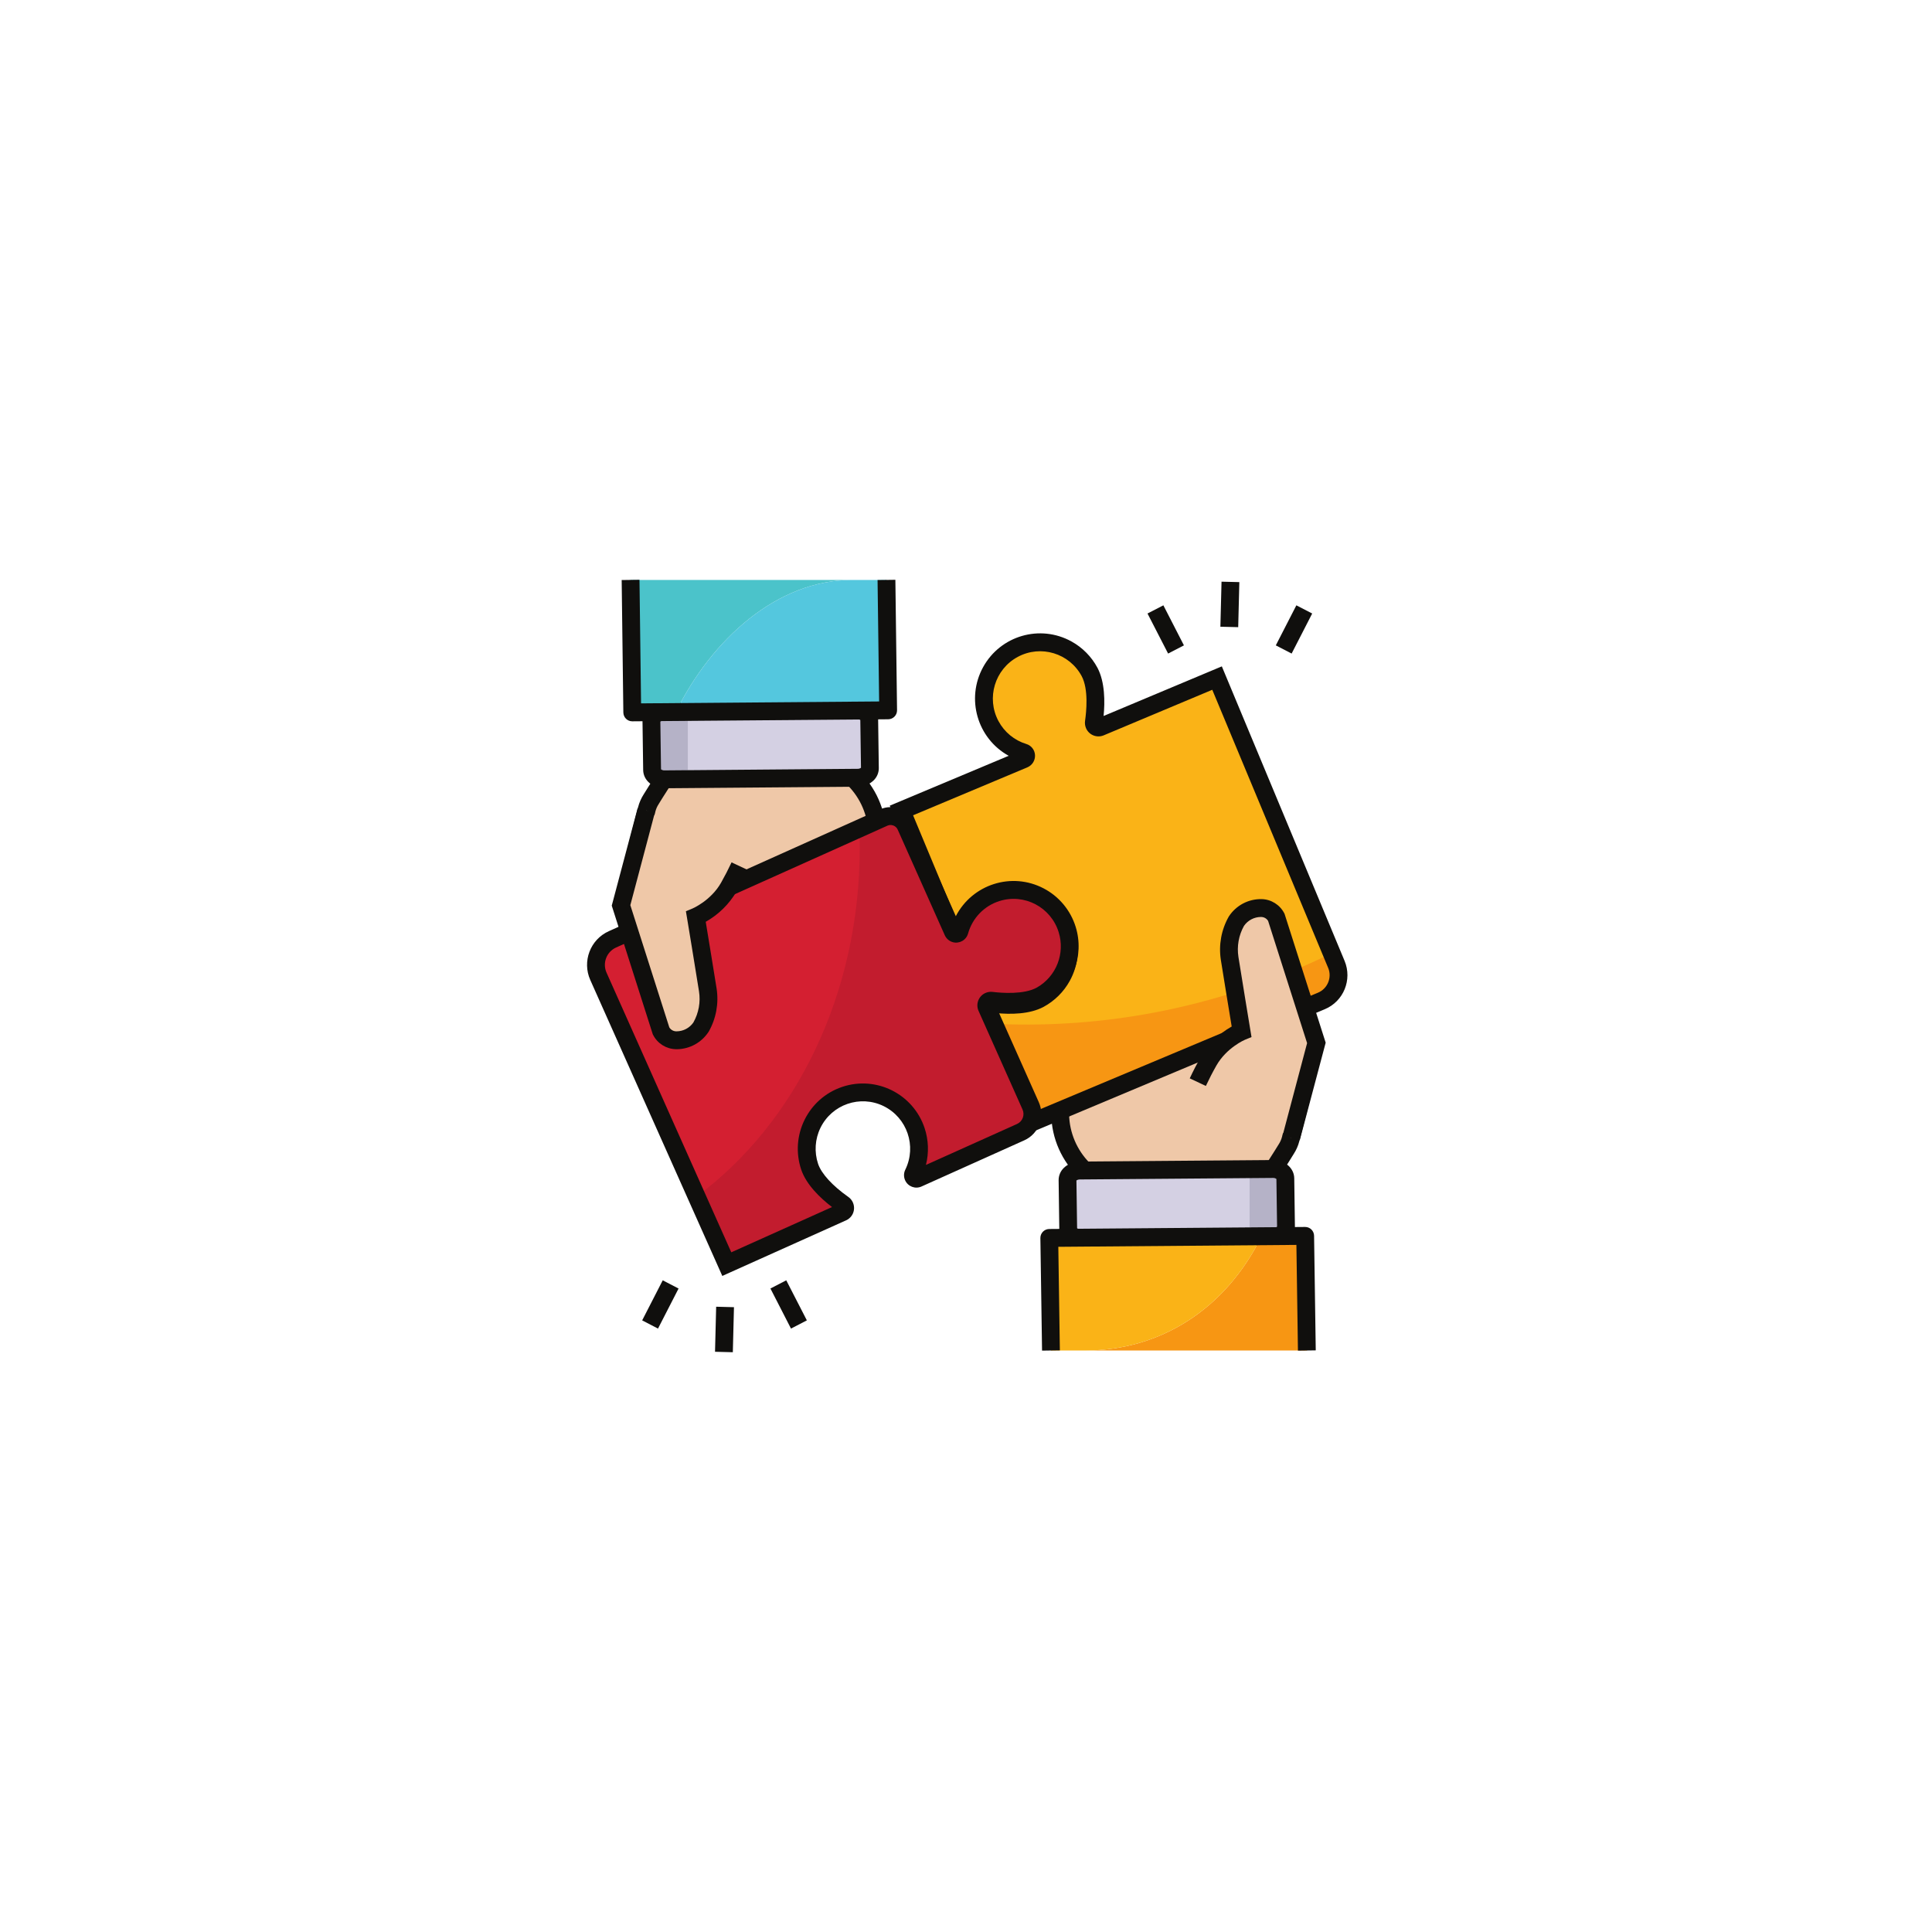 <svg xmlns="http://www.w3.org/2000/svg" xmlns:xlink="http://www.w3.org/1999/xlink" width="300" zoomAndPan="magnify" viewBox="0 0 224.88 225" height="300" preserveAspectRatio="xMidYMid meet" version="1.2"><defs><clipPath id="e54573b109"><path d="M 126 143 L 153 143 L 153 157.477 L 126 157.477 Z M 126 143 "/></clipPath><clipPath id="9a3128197c"><path d="M 122 143 L 147 143 L 147 157.477 L 122 157.477 Z M 122 143 "/></clipPath><clipPath id="e38d0467d0"><path d="M 121 142 L 154 142 L 154 157.477 L 121 157.477 Z M 121 142 "/></clipPath><clipPath id="e743232df5"><path d="M 103.418 73.598 L 156.863 73.598 L 156.863 132.246 L 103.418 132.246 Z M 103.418 73.598 "/></clipPath><clipPath id="9ae33c9ae8"><path d="M 73 67.523 L 100 67.523 L 100 83 L 73 83 Z M 73 67.523 "/></clipPath><clipPath id="ad1e94befb"><path d="M 78 67.523 L 104 67.523 L 104 83 L 78 83 Z M 78 67.523 "/></clipPath><clipPath id="a22d1ce5a2"><path d="M 72 67.523 L 105 67.523 L 105 85 L 72 85 Z M 72 67.523 "/></clipPath><clipPath id="31d6faaadc"><path d="M 83.184 152.027 L 85.43 152.027 L 85.43 157.477 L 83.184 157.477 Z M 83.184 152.027 "/></clipPath><clipPath id="3fed8ad71a"><path d="M 142 67.523 L 145 67.523 L 145 74 L 142 74 Z M 142 67.523 "/></clipPath></defs><g id="b193a4f7e3"><path style=" stroke:none;fill-rule:nonzero;fill:#efc8a8;fill-opacity:1;" d="M 123.406 129.797 L 123.078 113.504 C 128.824 113.438 136.309 112.211 142.766 111.684 C 142.758 111.121 142.824 110.566 142.965 110.023 C 143.094 109.523 143.293 109.043 143.555 108.602 C 144.527 107.109 147.133 106.531 148.102 108.27 L 152.93 122.211 L 150.25 132.645 C 150.141 133.07 149.961 133.477 149.719 133.844 C 149.719 133.844 148.863 135.246 148.051 136.469 L 126.434 136.488 C 124.559 134.766 123.465 132.348 123.406 129.797 "/><path style=" stroke:none;fill-rule:nonzero;fill:#100f0d;fill-opacity:1;" d="M 124.133 114.523 L 124.445 129.777 C 124.488 131.906 125.352 133.941 126.855 135.449 L 147.492 135.43 C 148.184 134.367 148.828 133.312 148.836 133.301 L 148.855 133.273 C 149.031 133 149.164 132.703 149.246 132.387 L 151.844 122.258 L 147.152 108.711 C 146.957 108.406 146.613 108.227 146.254 108.242 C 145.535 108.238 144.859 108.578 144.43 109.156 C 144.227 109.512 144.07 109.891 143.969 110.289 C 143.852 110.742 143.793 111.203 143.801 111.672 L 143.812 112.641 L 142.848 112.723 C 140.438 112.918 137.832 113.219 135.312 113.512 C 131.492 113.953 127.551 114.41 124.133 114.523 Z M 125.855 137.531 L 125.625 137.152 C 123.598 135.246 122.426 132.602 122.367 129.816 L 122.016 112.477 L 123.066 112.465 C 126.598 112.422 130.906 111.926 135.078 111.441 C 137.305 111.184 139.598 110.918 141.777 110.723 C 141.816 110.398 141.879 110.078 141.961 109.762 C 142.113 109.164 142.352 108.594 142.668 108.062 L 142.688 108.031 C 143.508 106.832 144.879 106.129 146.328 106.164 C 147.441 106.176 148.465 106.789 149.004 107.766 L 149.051 107.844 L 154.012 122.164 L 151.258 132.902 C 151.121 133.438 150.898 133.941 150.598 134.402 C 150.5 134.559 149.695 135.871 148.914 137.047 L 148.609 137.508 L 125.855 137.531 "/><path style=" stroke:none;fill-rule:nonzero;fill:#d4d0e3;fill-opacity:1;" d="M 124.262 137.434 L 124.344 143.109 C 124.352 143.719 125.004 144.207 125.801 144.199 L 148.277 144.02 C 149.074 144.016 149.715 143.516 149.707 142.906 L 149.629 137.227 C 149.621 136.621 148.965 136.133 148.168 136.137 L 125.691 136.316 C 124.895 136.324 124.254 136.824 124.262 137.434 "/><path style=" stroke:none;fill-rule:nonzero;fill:#b5b2c7;fill-opacity:1;" d="M 145.469 136.191 L 149.711 136.191 L 149.711 143.238 L 145.469 143.238 L 145.469 136.191 "/><path style=" stroke:none;fill-rule:nonzero;fill:#100f0d;fill-opacity:1;" d="M 125.379 143.039 C 125.5 143.129 125.645 143.172 125.793 143.16 L 148.27 142.98 C 148.41 142.984 148.551 142.941 148.668 142.859 L 148.59 137.301 C 148.473 137.215 148.332 137.172 148.184 137.18 L 148.176 137.18 L 125.703 137.359 C 125.559 137.355 125.418 137.398 125.301 137.48 Z M 125.785 145.242 C 124.41 145.242 123.32 144.316 123.305 143.125 L 123.227 137.449 C 123.223 136.918 123.434 136.41 123.809 136.035 C 124.309 135.543 124.984 135.273 125.684 135.277 L 148.16 135.098 L 148.184 135.098 C 149.562 135.098 150.648 136.023 150.668 137.215 L 150.746 142.895 C 150.746 143.422 150.539 143.93 150.164 144.305 C 149.66 144.797 148.988 145.07 148.285 145.062 L 125.812 145.242 L 125.785 145.242 "/><g clip-rule="nonzero" clip-path="url(#e54573b109)"><path style=" stroke:none;fill-rule:nonzero;fill:#f79613;fill-opacity:1;" d="M 152.133 157.277 L 126.332 157.277 C 135.035 157.277 142.656 152.496 146.863 143.973 L 151.938 143.934 L 152.133 157.277 "/></g><g clip-rule="nonzero" clip-path="url(#9a3128197c)"><path style=" stroke:none;fill-rule:nonzero;fill:#fab317;fill-opacity:1;" d="M 146.867 143.973 C 142.656 152.496 135.035 157.277 126.332 157.277 L 122.332 157.277 L 122.137 144.172 L 146.867 143.973 "/></g><g clip-rule="nonzero" clip-path="url(#e38d0467d0)"><path style=" stroke:none;fill-rule:nonzero;fill:#100f0d;fill-opacity:1;" d="M 121.297 157.293 L 121.102 144.188 C 121.094 143.613 121.551 143.141 122.121 143.129 C 122.125 143.129 122.129 143.129 122.129 143.129 L 151.93 142.891 L 151.941 142.891 C 152.508 142.891 152.969 143.348 152.977 143.918 L 153.172 157.262 L 151.098 157.293 L 150.918 144.98 L 123.191 145.203 L 123.371 157.262 L 121.297 157.293 "/></g><path style=" stroke:none;fill-rule:nonzero;fill:#fab317;fill-opacity:1;" d="M 114.586 117.582 L 120.066 130.734 L 153.832 116.57 C 155.484 115.879 156.266 113.969 155.574 112.309 L 141.68 78.969 L 128.066 84.68 C 127.793 84.793 127.48 84.66 127.367 84.387 C 127.328 84.297 127.316 84.195 127.332 84.102 C 127.539 82.688 127.75 79.996 126.836 78.27 C 125.133 75.074 121.168 73.871 117.984 75.578 C 114.797 77.289 113.598 81.266 115.305 84.461 C 116.117 85.988 117.504 87.133 119.152 87.641 C 119.367 87.707 119.488 87.934 119.422 88.148 C 119.383 88.262 119.301 88.355 119.191 88.402 L 104.922 94.391 C 105.551 95.898 109.453 105.262 110.871 108.672 C 110.957 108.883 111.195 108.98 111.406 108.895 C 111.516 108.848 111.602 108.754 111.637 108.637 C 112.695 105.172 116.352 103.223 119.805 104.285 C 123.258 105.344 125.203 109.016 124.145 112.48 C 123.641 114.137 122.5 115.527 120.977 116.348 C 119.25 117.266 116.57 117.043 115.156 116.84 C 114.863 116.797 114.594 117 114.551 117.297 C 114.535 117.391 114.547 117.492 114.586 117.582 "/><path style=" stroke:none;fill-rule:nonzero;fill:#f79613;fill-opacity:1;" d="M 115.266 119.211 L 120.066 130.734 L 153.832 116.57 C 155.484 115.875 156.266 113.969 155.574 112.309 L 155.031 111.004 C 153.578 111.719 152.094 112.395 150.578 113.031 C 139.422 117.734 127.352 119.844 115.266 119.211 "/><g clip-rule="nonzero" clip-path="url(#e743232df5)"><path style=" stroke:none;fill-rule:nonzero;fill:#100f0d;fill-opacity:1;" d="M 118.848 88.633 L 118.859 88.637 Z M 115.543 117.18 Z M 115.875 117.977 L 120.625 129.371 L 153.43 115.609 C 154.555 115.141 155.086 113.84 154.617 112.711 C 154.617 112.711 154.613 112.711 154.613 112.711 L 141.121 80.332 L 128.469 85.641 C 127.664 85.973 126.742 85.59 126.41 84.785 C 126.301 84.523 126.266 84.234 126.305 83.953 C 126.457 82.898 126.727 80.281 125.918 78.754 C 124.484 76.07 121.148 75.059 118.469 76.5 C 115.793 77.941 114.785 81.285 116.219 83.973 C 116.906 85.258 118.07 86.219 119.461 86.645 C 120.043 86.816 120.449 87.34 120.477 87.945 C 120.508 88.559 120.152 89.125 119.59 89.363 L 106.277 94.949 C 107.324 97.457 109.809 103.418 111.25 106.887 C 113.273 103.207 117.883 101.871 121.551 103.898 C 125.215 105.926 126.547 110.555 124.527 114.23 C 123.82 115.516 122.754 116.57 121.465 117.266 C 119.852 118.121 117.668 118.156 115.875 117.977 Z M 119.512 132.098 L 113.629 117.98 C 113.293 117.176 113.672 116.254 114.473 115.918 C 114.734 115.809 115.016 115.77 115.297 115.809 C 117.535 116.133 119.426 115.992 120.488 115.426 C 123.168 113.984 124.176 110.637 122.738 107.949 C 121.305 105.262 117.969 104.254 115.289 105.695 C 114.012 106.383 113.055 107.551 112.629 108.941 C 112.395 109.707 111.582 110.137 110.82 109.902 C 110.41 109.773 110.078 109.473 109.91 109.074 C 108.586 105.883 105.082 97.48 104.125 95.176 L 103.562 93.828 L 117.41 88.02 C 113.746 85.992 112.414 81.367 114.434 77.691 C 116.457 74.016 121.062 72.68 124.73 74.707 C 126.012 75.414 127.062 76.484 127.754 77.777 C 128.633 79.449 128.625 81.758 128.465 83.383 L 142.234 77.605 L 156.531 111.906 C 157.441 114.098 156.414 116.617 154.23 117.531 L 119.512 132.098 "/></g><path style=" stroke:none;fill-rule:nonzero;fill:#efc8a8;fill-opacity:1;" d="M 139.438 126.027 C 139.789 125.273 140.207 124.445 140.699 123.582 C 142.09 121.133 144.531 120.129 144.531 120.129 C 144.531 120.129 143.477 113.746 143.145 111.613 C 142.91 110.121 143.191 108.59 143.934 107.277 C 144.957 105.684 147.629 105.023 148.586 106.84 L 153.246 121.457 L 150.309 132.516 "/><path style=" stroke:none;fill-rule:nonzero;fill:#100f0d;fill-opacity:1;" d="M 151.312 132.785 L 149.309 132.25 L 152.164 121.48 L 147.625 107.254 C 147.449 106.957 147.125 106.781 146.781 106.789 C 145.996 106.793 145.266 107.18 144.816 107.824 C 144.199 108.926 143.973 110.203 144.168 111.453 C 144.496 113.555 145.547 119.895 145.555 119.957 L 145.691 120.777 L 144.926 121.09 C 144.906 121.098 142.785 122.008 141.598 124.098 C 141.168 124.855 140.758 125.652 140.375 126.469 L 138.496 125.586 C 138.902 124.719 139.34 123.871 139.793 123.066 C 140.66 121.598 141.898 120.383 143.383 119.547 C 143.094 117.789 142.379 113.449 142.117 111.773 C 141.852 110.039 142.176 108.266 143.043 106.742 L 143.062 106.711 C 143.906 105.434 145.344 104.676 146.871 104.711 C 147.98 104.734 148.988 105.367 149.504 106.355 L 149.543 106.438 L 154.328 121.43 L 151.312 132.785 "/><path style=" stroke:none;fill-rule:nonzero;fill:#efc8a8;fill-opacity:1;" d="M 102.105 97.102 L 102.434 113.391 C 96.688 113.457 89.203 114.684 82.75 115.215 C 82.758 115.773 82.688 116.332 82.547 116.875 C 82.418 117.371 82.219 117.852 81.957 118.297 C 80.984 119.789 78.379 120.367 77.414 118.625 L 72.582 104.684 L 75.262 94.254 C 75.371 93.824 75.551 93.418 75.793 93.051 C 75.793 93.051 76.648 91.652 77.461 90.43 L 99.078 90.41 C 100.953 92.133 102.047 94.551 102.105 97.102 "/><path style=" stroke:none;fill-rule:nonzero;fill:#100f0d;fill-opacity:1;" d="M 78.359 118.188 C 78.559 118.492 78.898 118.668 79.258 118.652 C 79.977 118.656 80.652 118.316 81.078 117.738 C 81.285 117.387 81.445 117.004 81.543 116.605 C 81.66 116.156 81.719 115.691 81.711 115.227 L 81.699 114.254 L 82.664 114.176 C 85.074 113.98 87.68 113.676 90.199 113.387 C 94.023 112.945 97.965 112.488 101.379 112.375 L 101.07 97.121 C 101.027 94.988 100.16 92.957 98.656 91.449 L 78.02 91.469 C 77.328 92.531 76.684 93.582 76.676 93.598 L 76.66 93.625 C 76.48 93.895 76.348 94.195 76.266 94.512 L 73.668 104.641 Z M 79.32 120.738 C 79.273 120.738 79.23 120.738 79.184 120.734 C 78.07 120.719 77.047 120.109 76.508 119.133 L 76.461 119.055 L 71.5 104.73 L 74.254 93.992 C 74.391 93.461 74.617 92.953 74.914 92.492 C 75.012 92.336 75.816 91.027 76.598 89.852 L 76.902 89.387 L 99.656 89.367 L 99.891 89.746 C 101.914 91.652 103.09 94.297 103.145 97.082 L 103.492 114.422 L 102.449 114.434 C 98.914 114.473 94.605 114.973 90.438 115.457 C 88.207 115.711 85.914 115.977 83.734 116.176 C 83.695 116.5 83.633 116.82 83.551 117.137 C 83.398 117.734 83.16 118.305 82.848 118.832 L 82.824 118.867 C 82.031 120.027 80.723 120.723 79.32 120.738 "/><path style=" stroke:none;fill-rule:nonzero;fill:#d4d0e3;fill-opacity:1;" d="M 101.246 89.465 L 101.172 83.785 C 101.16 83.18 100.508 82.688 99.711 82.695 L 77.234 82.875 C 76.438 82.883 75.797 83.383 75.805 83.992 L 75.883 89.668 C 75.891 90.277 76.547 90.766 77.344 90.762 L 99.82 90.578 C 100.617 90.57 101.258 90.074 101.246 89.465 "/><path style=" stroke:none;fill-rule:nonzero;fill:#b5b2c7;fill-opacity:1;" d="M 80.043 90.703 L 75.801 90.703 L 75.801 83.66 L 80.043 83.66 L 80.043 90.703 "/><path style=" stroke:none;fill-rule:nonzero;fill:#100f0d;fill-opacity:1;" d="M 100.211 89.477 Z M 76.922 89.594 C 77.039 89.684 77.188 89.727 77.336 89.719 L 99.812 89.535 C 99.953 89.543 100.094 89.5 100.211 89.414 L 100.133 83.859 C 100.016 83.77 99.867 83.727 99.719 83.734 L 77.242 83.918 C 77.102 83.91 76.961 83.953 76.844 84.039 Z M 77.328 91.801 C 75.949 91.801 74.863 90.875 74.844 89.684 L 74.766 84.004 C 74.766 83.477 74.973 82.969 75.348 82.594 C 75.852 82.102 76.523 81.832 77.227 81.836 L 99.703 81.656 C 101.09 81.652 102.191 82.574 102.207 83.773 L 102.285 89.449 C 102.289 89.98 102.078 90.488 101.703 90.863 C 101.203 91.355 100.527 91.625 99.828 91.621 L 77.352 91.801 L 77.328 91.801 "/><g clip-rule="nonzero" clip-path="url(#9ae33c9ae8)"><path style=" stroke:none;fill-rule:nonzero;fill:#4bc3ca;fill-opacity:1;" d="M 73.379 67.539 L 99.18 67.539 C 90.477 67.539 82.855 74.398 78.648 82.922 L 73.574 82.965 L 73.379 67.539 "/></g><g clip-rule="nonzero" clip-path="url(#ad1e94befb)"><path style=" stroke:none;fill-rule:nonzero;fill:#54c7de;fill-opacity:1;" d="M 78.648 82.922 C 82.855 74.398 90.477 67.539 99.18 67.539 L 103.18 67.539 L 103.375 82.727 L 78.648 82.922 "/></g><g clip-rule="nonzero" clip-path="url(#a22d1ce5a2)"><path style=" stroke:none;fill-rule:nonzero;fill:#100f0d;fill-opacity:1;" d="M 73.57 84.004 C 73.004 84.004 72.543 83.547 72.535 82.977 L 72.34 67.551 L 74.414 67.523 L 74.598 81.914 L 102.324 81.691 L 102.141 67.551 L 104.215 67.523 L 104.41 82.711 C 104.418 83.285 103.961 83.758 103.387 83.766 C 103.387 83.766 103.383 83.766 103.383 83.766 L 73.582 84.004 L 73.57 84.004 "/></g><path style=" stroke:none;fill-rule:nonzero;fill:#d41f31;fill-opacity:1;" d="M 124.219 108.238 C 125.133 111.188 123.883 114.375 121.211 115.91 C 119.508 116.871 116.824 116.723 115.402 116.551 C 115.109 116.516 114.844 116.727 114.809 117.02 C 114.797 117.117 114.812 117.215 114.852 117.305 L 119.973 128.785 C 120.496 129.953 119.973 131.324 118.809 131.848 C 118.809 131.852 118.809 131.852 118.809 131.852 C 115.469 133.348 109.418 136.066 106.836 137.23 C 106.629 137.32 106.387 137.23 106.297 137.023 C 106.246 136.914 106.246 136.785 106.301 136.676 C 107.895 133.422 106.559 129.488 103.32 127.891 C 100.078 126.289 96.156 127.629 94.562 130.883 C 93.797 132.438 93.68 134.234 94.234 135.879 C 94.859 137.734 96.965 139.414 98.133 140.238 C 98.379 140.406 98.438 140.742 98.27 140.984 C 98.215 141.066 98.137 141.129 98.051 141.168 L 84.582 147.219 L 69.629 113.703 C 68.898 112.059 69.633 110.129 71.27 109.395 L 102.863 95.211 C 103.844 94.77 104.996 95.211 105.434 96.195 C 106.898 99.477 109.73 105.824 110.914 108.488 C 111.008 108.695 111.25 108.789 111.453 108.699 C 111.566 108.648 111.648 108.555 111.684 108.438 C 112.652 104.945 116.258 102.906 119.738 103.879 C 121.871 104.477 123.559 106.117 124.223 108.238 L 124.219 108.238 "/><path style=" stroke:none;fill-rule:nonzero;fill:#c21c2e;fill-opacity:1;" d="M 121.211 115.91 C 119.508 116.871 116.824 116.723 115.402 116.551 C 115.109 116.516 114.844 116.727 114.809 117.02 C 114.797 117.117 114.812 117.215 114.852 117.305 L 119.973 128.785 C 120.496 129.953 119.973 131.324 118.809 131.852 C 115.469 133.352 109.418 136.07 106.836 137.23 C 106.629 137.324 106.387 137.23 106.297 137.023 C 106.246 136.914 106.25 136.785 106.301 136.676 C 107.898 133.426 106.562 129.492 103.32 127.891 C 100.078 126.289 96.156 127.629 94.562 130.883 C 93.801 132.438 93.68 134.234 94.234 135.879 C 94.863 137.734 96.965 139.418 98.137 140.238 C 98.379 140.406 98.438 140.742 98.27 140.984 C 98.215 141.066 98.137 141.129 98.051 141.168 L 84.582 147.219 L 81.066 139.34 C 92.469 130.934 100.062 115.91 100.062 98.781 C 100.062 98.012 100.047 97.246 100.016 96.488 L 102.863 95.211 C 103.844 94.77 104.996 95.211 105.438 96.195 C 106.898 99.477 109.73 105.824 110.918 108.492 C 111.008 108.699 111.25 108.789 111.457 108.699 C 111.566 108.648 111.648 108.555 111.684 108.438 C 112.656 104.945 116.266 102.91 119.742 103.887 C 123.223 104.863 125.254 108.484 124.277 111.973 C 123.812 113.641 122.711 115.055 121.211 115.91 "/><path style=" stroke:none;fill-rule:nonzero;fill:#100f0d;fill-opacity:1;" d="M 107.238 137.125 C 107.238 137.129 107.234 137.133 107.234 137.137 C 107.234 137.133 107.238 137.129 107.238 137.125 Z M 97.539 141.094 L 97.543 141.098 Z M 103.656 96.078 C 103.527 96.078 103.402 96.105 103.285 96.16 L 71.695 110.344 C 70.578 110.844 70.078 112.16 70.578 113.277 L 85.105 145.844 L 96.836 140.574 C 95.402 139.469 93.836 137.941 93.25 136.215 C 91.914 132.234 94.047 127.922 98.012 126.582 C 101.98 125.242 106.277 127.383 107.613 131.359 C 108.078 132.75 108.133 134.246 107.773 135.668 C 110.734 134.336 115.543 132.176 118.383 130.898 C 119.023 130.609 119.312 129.855 119.023 129.211 L 113.902 117.73 C 113.547 116.934 113.902 116 114.695 115.645 C 114.957 115.527 115.242 115.484 115.527 115.516 C 116.582 115.645 119.203 115.848 120.703 115.004 C 122.953 113.719 124.008 111.035 123.23 108.555 C 122.324 105.645 119.238 104.023 116.34 104.934 C 114.559 105.492 113.184 106.918 112.68 108.719 C 112.465 109.492 111.664 109.938 110.895 109.723 C 110.484 109.605 110.145 109.309 109.969 108.918 C 108.781 106.25 105.953 99.902 104.488 96.621 C 104.344 96.293 104.016 96.082 103.656 96.082 Z M 84.059 148.594 L 68.684 114.129 C 67.715 111.961 68.684 109.414 70.844 108.445 L 102.438 94.258 C 103.941 93.586 105.707 94.262 106.383 95.77 C 107.633 98.574 109.887 103.629 111.254 106.699 C 113.184 102.973 117.762 101.52 121.473 103.457 C 123.262 104.387 124.605 105.996 125.207 107.922 C 126.277 111.34 124.824 115.047 121.723 116.816 C 120.082 117.742 117.777 117.789 116.152 117.668 L 120.918 128.359 C 121.672 130.055 120.918 132.043 119.23 132.801 C 115.895 134.301 109.84 137.02 107.258 138.18 C 106.531 138.508 105.676 138.184 105.348 137.453 C 105.172 137.055 105.18 136.602 105.375 136.211 C 106.711 133.473 105.582 130.164 102.852 128.82 C 100.121 127.48 96.824 128.613 95.488 131.352 C 94.852 132.656 94.754 134.164 95.215 135.543 C 95.602 136.688 96.883 138.086 98.73 139.391 C 99.441 139.887 99.617 140.871 99.121 141.586 C 98.957 141.82 98.734 142.004 98.473 142.121 L 84.059 148.594 "/><path style=" stroke:none;fill-rule:nonzero;fill:#efc8a8;fill-opacity:1;" d="M 86.074 100.871 C 85.723 101.621 85.305 102.453 84.816 103.316 C 83.422 105.766 80.98 106.77 80.98 106.77 C 80.98 106.77 82.035 113.152 82.367 115.285 C 82.602 116.777 82.324 118.305 81.578 119.621 C 80.555 121.211 77.883 121.875 76.93 120.055 L 72.266 105.441 L 75.203 94.379 "/><path style=" stroke:none;fill-rule:nonzero;fill:#100f0d;fill-opacity:1;" d="M 78.805 122.191 C 78.75 122.191 78.695 122.191 78.641 122.188 C 77.527 122.16 76.52 121.531 76.008 120.539 L 75.965 120.461 L 71.184 105.469 L 74.199 94.113 L 76.203 94.648 L 73.348 105.414 L 77.887 119.645 C 78.062 119.941 78.387 120.117 78.734 120.109 C 79.516 120.105 80.25 119.719 80.695 119.07 C 81.312 117.969 81.543 116.691 81.344 115.445 C 81.016 113.344 79.969 107.004 79.957 106.941 L 79.82 106.121 L 80.586 105.805 C 80.605 105.797 82.727 104.891 83.914 102.801 C 84.344 102.043 84.754 101.246 85.137 100.43 L 87.016 101.312 C 86.609 102.18 86.172 103.027 85.715 103.828 C 84.852 105.301 83.613 106.516 82.129 107.352 C 82.418 109.109 83.133 113.449 83.395 115.121 C 83.664 116.859 83.336 118.633 82.469 120.156 L 82.449 120.184 C 81.637 121.414 80.277 122.164 78.805 122.191 "/><path style=" stroke:none;fill-rule:nonzero;fill:#100f0d;fill-opacity:1;" d="M 89.664 150.059 L 91.508 149.105 L 93.906 153.77 L 92.059 154.727 L 89.664 150.059 "/><path style=" stroke:none;fill-rule:nonzero;fill:#100f0d;fill-opacity:1;" d="M 74.727 153.77 L 77.121 149.105 L 78.965 150.062 L 76.57 154.727 L 74.727 153.77 "/><g clip-rule="nonzero" clip-path="url(#31d6faaadc)"><path style=" stroke:none;fill-rule:nonzero;fill:#100f0d;fill-opacity:1;" d="M 83.211 157.426 L 83.344 152.18 L 85.418 152.234 L 85.285 157.48 L 83.211 157.426 "/></g><path style=" stroke:none;fill-rule:nonzero;fill:#100f0d;fill-opacity:1;" d="M 133.578 71.449 L 135.426 70.496 L 137.82 75.16 L 135.977 76.113 L 133.578 71.449 "/><path style=" stroke:none;fill-rule:nonzero;fill:#100f0d;fill-opacity:1;" d="M 148.52 75.16 L 150.914 70.496 L 152.758 71.449 L 150.363 76.113 L 148.52 75.16 "/><g clip-rule="nonzero" clip-path="url(#3fed8ad71a)"><path style=" stroke:none;fill-rule:nonzero;fill:#100f0d;fill-opacity:1;" d="M 142.066 72.988 L 142.199 67.742 L 144.273 67.793 L 144.141 73.039 L 142.066 72.988 "/></g></g></svg>